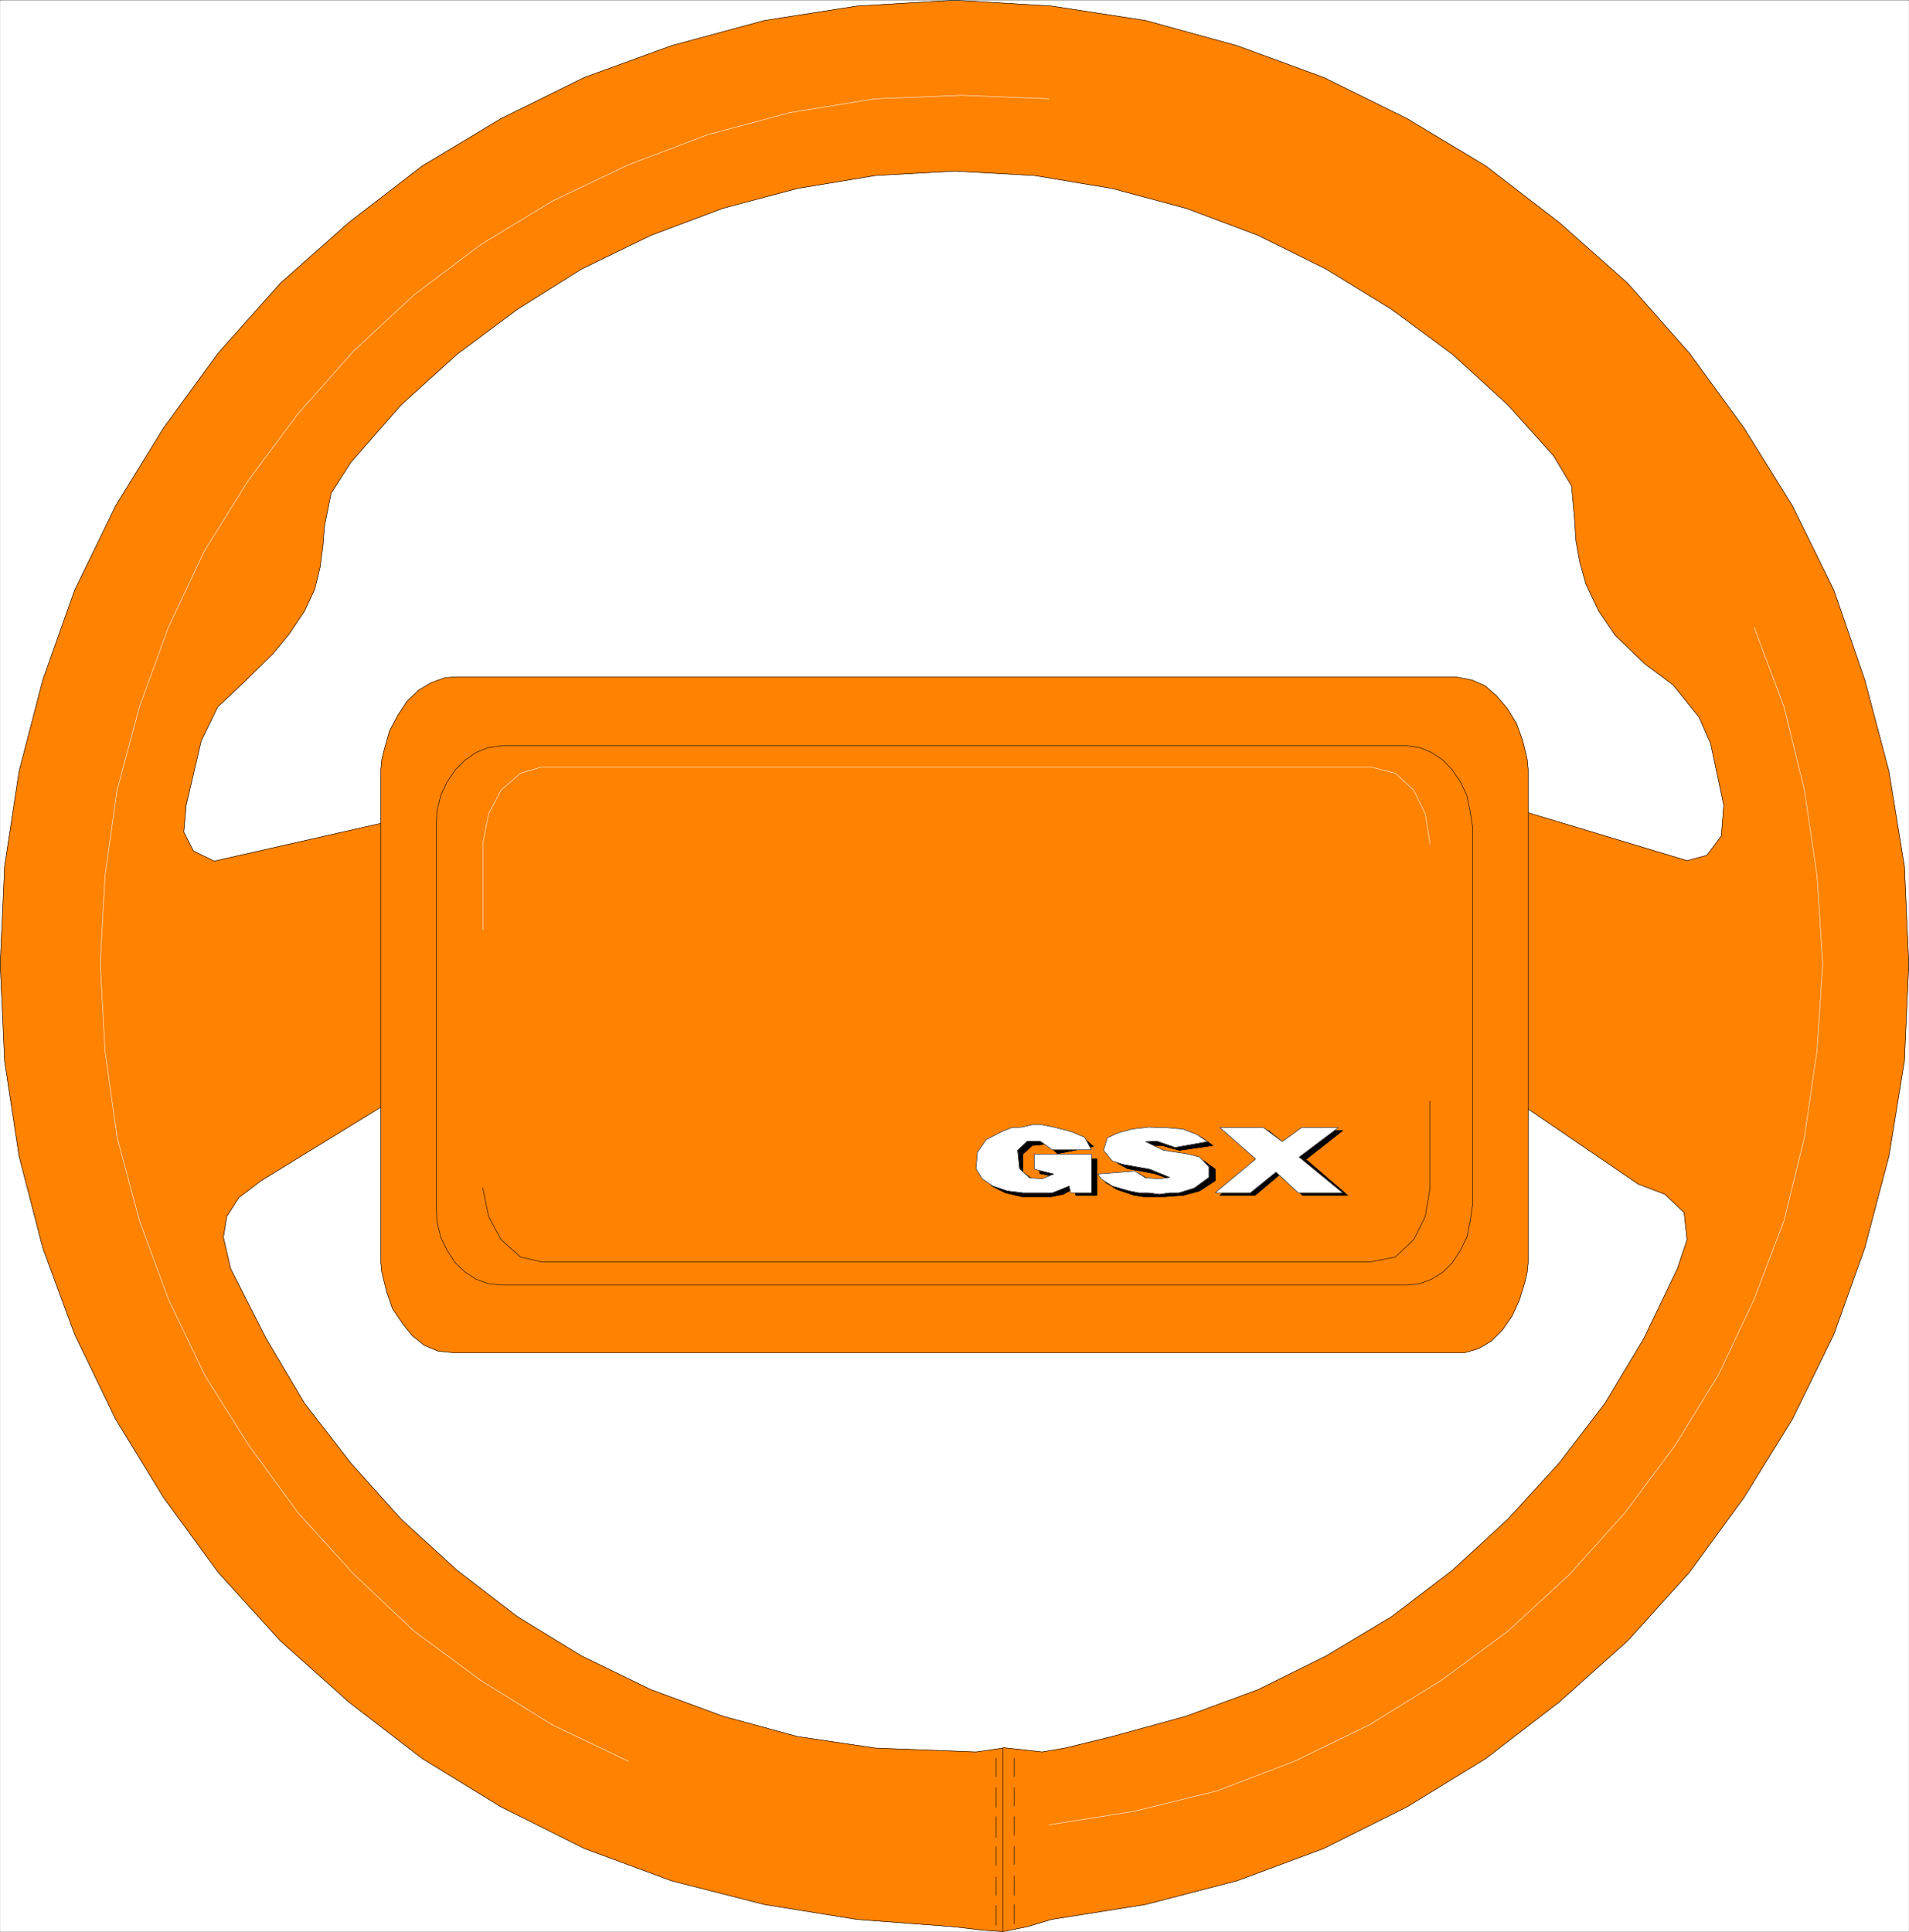 <svg width="3944.94" height="3991.83" viewBox="0 0 2958.705 2993.872" xmlns="http://www.w3.org/2000/svg"><rect x="0" y="0" width="2958.705" height="2993.872" fill="#333333" stroke="none"/><defs><clipPath id="a"><path d="M0 0h2957.977v2992.184H0Zm0 0"/></clipPath></defs><path style="fill:#fff;fill-opacity:1;fill-rule:nonzero;stroke:none" d="M0 2992.184h2957.977V-.961H0Zm0 0" transform="translate(.364 1.325)"/><g clip-path="url(#a)" transform="translate(.364 1.325)"><path style="fill:#fff;fill-opacity:1;fill-rule:evenodd;stroke:#fff;stroke-width:.14;stroke-linecap:square;stroke-linejoin:bevel;stroke-miterlimit:10;stroke-opacity:1" d="M0 .5h567.75V575H0Zm0 0" transform="matrix(5.21 0 0 -5.21 0 2994.79)"/><path style="fill:#ff8200;fill-opacity:1;fill-rule:evenodd;stroke:#ff8200;stroke-width:.14;stroke-linecap:square;stroke-linejoin:bevel;stroke-miterlimit:10;stroke-opacity:1" d="M298.32.5v54.58l-8.05-1.15-29.89 1.15-23.28 3.44-22.13 6.04-21.41 7.9-20.69 10.05-18.97 11.63-17.96 13.79-16.67 15.23-14.95 16.66-13.79 17.81-11.5 19.39-10.49 20.68-2.15 9.33 1 6.18 3.6 5.6 6.61 5.03 53.31 32.74v77.56l-67.25-15.22-6.18 3.01-2.87 5.6.71 8.05 4.46 19.1 4.88 10.05 7.91 7.47 8.62 8.48 4.74 5.74 4.6 6.89 3.02 6.47 1.58 6.46.86 6.46.43 5.75 2.01 9.91 5.89 9.19 14.95 17.09 16.67 15.08 17.96 13.36L172.87 495l20.69 10.05 21.41 8.05 22.13 5.89 23.28 3.87 23.57 1.3 23.71-1.3 23.13-3.87 21.99-5.89 21.41-8.05L394.45 495l19.4-11.92 18.1-13.36 16.53-15.08 13.65-15.22 5.32-8.91.86-9.62.43-6.61 1.15-6.46 1.87-6.61 3.74-7.9 4.88-7.18 8.77-8.47 8.47-6.32 7.76-9.62 3.45-7.9 3.88-18.24-.72-9.19-4.31-5.75-5.89-1.58-64.81 19.53v-81.43l50.3-34.33 7.9-3.01 5.75-5.46.86-8.05-2.87-8.61-9.92-20.68-11.64-19.39-13.65-17.81-15.23-16.66-16.53-15.23-18.1-13.79-19.4-11.63-20.26-10.05-21.41-7.9-21.99-6.04-14.08-3.44-6.75-1.15-11.64 1.29V.5l7.18 1.44 7.19 2.15 28.02 4.45 27.16 7.04 25.86 9.62 24.72 12.36 23.42 14.36 21.84 16.8 20.41 18.24 18.39 20.4 16.24 22.26 14.37 23.27 12.36 25.27 9.19 25.71 7.19 27.29 4.6 28.3 1.29 28.86-1.29 29.02-4.6 28.29-7.19 27.15-9.19 26.71-12.36 25.13-14.37 23.13-16.24 22.26-18.39 20.83-20.41 18.09-21.84 16.81-23.42 14.07-24.72 12.21-25.86 9.48-27.16 7.47-28.02 4.31-28.74 1.72-29.03-1.72-27.59-4.31-27.59-7.47-26.01-9.48-24.72-12.21-23.42-14.07-21.84-16.81-20.41-18.09-18.53-20.83-16.24-22.26-14.23-23.13-12.21-25.13-9.48-26.71-7.05-27.15-4.31-28.29L0 288.32l1.29-28.86 4.31-28.3 7.05-27.29 9.48-25.71 12.21-25.27 14.23-23.27 16.24-22.26 18.53-20.4 20.41-18.24 21.84-16.8 23.42-14.36 24.72-12.36 26.01-9.62 27.59-7.04 27.59-4.45 28.6-2.15 8.62-1.01zm0 0" transform="matrix(5.21 0 0 -5.21 0 2994.79)"/></g><path style="fill:none;stroke:#000;stroke-width:.14;stroke-linecap:square;stroke-linejoin:bevel;stroke-miterlimit:10;stroke-opacity:1" d="M298.32.5v54.58l-8.05-1.15-29.89 1.15-23.28 3.44-22.13 6.04-21.41 7.9-20.69 10.05-18.97 11.63-17.96 13.79-16.67 15.23-14.95 16.66-13.79 17.81-11.5 19.39-10.49 20.68-2.15 9.33 1 6.18 3.6 5.6 6.61 5.03 53.31 32.74v77.56l-67.25-15.22-6.18 3.01-2.87 5.6.71 8.05 4.46 19.1 4.88 10.05 7.91 7.47 8.62 8.48 4.74 5.74 4.6 6.89 3.02 6.47 1.58 6.46.86 6.46.43 5.75 2.01 9.91 5.89 9.19 14.95 17.09 16.67 15.08 17.96 13.36L172.87 495l20.69 10.05 21.41 8.05 22.13 5.89 23.28 3.87 23.57 1.3 23.71-1.3 23.13-3.87 21.99-5.89 21.41-8.05L394.45 495l19.4-11.92 18.1-13.36 16.53-15.08 13.65-15.22 5.32-8.91.86-9.62.43-6.61 1.15-6.46 1.87-6.61 3.74-7.9 4.88-7.18 8.77-8.47 8.47-6.32 7.76-9.62 3.45-7.9 3.88-18.24-.72-9.19-4.31-5.75-5.89-1.58-64.81 19.53v-81.43l50.3-34.33 7.9-3.01 5.75-5.46.86-8.05-2.87-8.61-9.92-20.68-11.64-19.39-13.65-17.81-15.23-16.66-16.53-15.23-18.1-13.79-19.4-11.63-20.26-10.05-21.41-7.9-21.99-6.04-14.08-3.44-6.75-1.15-11.64 1.29V.5l7.18 1.44 7.19 2.15 28.02 4.45 27.16 7.04 25.86 9.62 24.72 12.36 23.42 14.36 21.84 16.8 20.41 18.24 18.39 20.4 16.24 22.26 14.37 23.27 12.36 25.27 9.19 25.71 7.19 27.29 4.6 28.3 1.29 28.86-1.29 29.02-4.6 28.29-7.19 27.15-9.19 26.71-12.36 25.13-14.37 23.13-16.24 22.26-18.39 20.83-20.41 18.09-21.84 16.81-23.42 14.07-24.72 12.21-25.86 9.48-27.16 7.47-28.02 4.31-28.74 1.72-29.03-1.72-27.59-4.31-27.59-7.47-26.01-9.48-24.72-12.21-23.42-14.07-21.84-16.81-20.41-18.09-18.53-20.83-16.24-22.26-14.23-23.13-12.21-25.13-9.48-26.71-7.05-27.15-4.31-28.29L0 288.32l1.29-28.86 4.31-28.3 7.05-27.29 9.48-25.71 12.21-25.27 14.23-23.27 16.24-22.26 18.53-20.4 20.41-18.24 21.84-16.8 23.42-14.36 24.72-12.36 26.01-9.62 27.59-7.04 27.59-4.45 28.6-2.15 8.62-1.01zm0 0" transform="matrix(5.21 0 0 -5.21 .364 2996.115)"/><path style="fill:#ff8200;fill-opacity:1;fill-rule:evenodd;stroke:#ff8200;stroke-width:.14;stroke-linecap:square;stroke-linejoin:bevel;stroke-miterlimit:10;stroke-opacity:1" d="M134.64 373.64h298.75l4.46-.86 3.88-1.73 3.44-3.01 3.17-3.74 2.73-4.45 1.86-5.17 1.3-5.46.29-3.01V199.42l-.29-2.87-.72-3.02-1.58-5.17-2.16-4.74-2.87-4.16-3.31-3.31-3.88-2.29-4.02-1.15H134.64l-4.31.43-4.16 1.72-3.6 2.87-2.87 3.59-3.02 4.46-1.72 5.02-1.44 5.75-.29 2.87v146.79l.29 3.01.72 2.87 1.58 5.61 2.44 4.59 2.73 4.17 3.45 3.3 3.88 2.3 4.03 1.43zm0 0" transform="matrix(5.21 0 0 -5.21 .364 2996.115)"/><path style="fill:none;stroke:#000;stroke-width:.14;stroke-linecap:square;stroke-linejoin:bevel;stroke-miterlimit:10;stroke-opacity:1" d="M134.64 373.64h298.75l4.46-.86 3.88-1.73 3.44-3.01 3.17-3.74 2.73-4.45 1.86-5.17 1.3-5.46.29-3.01V199.42l-.29-2.87-.72-3.02-1.58-5.17-2.16-4.74-2.87-4.16-3.31-3.31-3.88-2.29-4.02-1.15H134.64l-4.31.43-4.16 1.72-3.6 2.87-2.87 3.59-3.02 4.46-1.72 5.02-1.44 5.75-.29 2.87v146.79l.29 3.01.72 2.87 1.58 5.61 2.44 4.59 2.73 4.17 3.45 3.3 3.88 2.3 4.03 1.43zm0 0" transform="matrix(5.21 0 0 -5.21 .364 2996.115)"/><path style="fill:#ff8200;fill-opacity:1;fill-rule:evenodd;stroke:#ff8200;stroke-width:.14;stroke-linecap:square;stroke-linejoin:bevel;stroke-miterlimit:10;stroke-opacity:1" d="M149.16 353.24h269.29l3.88-.57 3.45-1.44 3.44-2.3 2.73-2.87 2.45-3.59 1.87-4.02 1-4.74.72-4.6V216.8l-.72-5.03-1-4.74-1.87-3.88-2.45-3.73-2.73-2.73-3.44-2.15-3.45-1.3-3.88-.43H149.16l-4.03.43-3.59 1.3-3.3 2.15-2.88 2.73-2.44 3.73-1.87 3.88-1.15 4.74-.14 5.03v112.31l.14 4.6 1.15 4.74 1.87 4.02 2.44 3.59 2.88 2.87 3.3 2.3 3.59 1.44zm0 0" transform="matrix(5.21 0 0 -5.21 .364 2996.115)"/><path style="fill:none;stroke:#000;stroke-width:.14;stroke-linecap:square;stroke-linejoin:bevel;stroke-miterlimit:10;stroke-opacity:1" d="M149.16 353.24h269.29l3.88-.57 3.45-1.44 3.44-2.3 2.73-2.87 2.45-3.59 1.87-4.02 1-4.74.72-4.6V216.8l-.72-5.03-1-4.74-1.87-3.88-2.45-3.73-2.73-2.73-3.44-2.15-3.45-1.3-3.88-.43H149.16l-4.03.43-3.59 1.3-3.3 2.15-2.88 2.73-2.44 3.73-1.87 3.88-1.15 4.74-.14 5.03v112.31l.14 4.6 1.15 4.74 1.87 4.02 2.44 3.59 2.88 2.87 3.3 2.3 3.59 1.44zm0 0" transform="matrix(5.21 0 0 -5.21 .364 2996.115)"/><path style="fill:none;stroke:#000;stroke-width:.14;stroke-linecap:square;stroke-linejoin:bevel;stroke-miterlimit:10;stroke-opacity:1" d="m143.55 221.68 1.73-8.47 3.73-6.9 5.75-5.17 6.32-1.43h246.59l7.33 1.43 5.46 5.17 3.45 6.9 1.43 8.47v25.86-.15" transform="matrix(5.21 0 0 -5.21 .364 2996.115)"/><path style="fill:none;stroke:#fff;stroke-width:.14;stroke-linecap:square;stroke-linejoin:bevel;stroke-miterlimit:10;stroke-opacity:1" d="m425.34 324.09-1.43 8.9-3.45 7.04-5.46 5.03-7.33 1.86H161.08l-6.32-1.86-5.75-5.03-3.73-7.04-1.73-8.9v-25.57" transform="matrix(5.21 0 0 -5.21 .364 2996.115)"/><path style="fill:none;stroke:#000;stroke-width:.14;stroke-linecap:square;stroke-linejoin:bevel;stroke-miterlimit:10;stroke-opacity:1" d="M296.3 52.06V46.6m5.32 5.46V46.6m-5.32-20.82v-5.6m5.32 5.74v-5.46M296.3 43.3v-5.89m5.32 5.89v-5.46m-5.32-21.11v-5.46m5.32 5.75v-5.75m-5.32 23.41v-6.17m5.32 6.17v-5.6M296.3 8.26V2.37m5.32 6.17V2.8" transform="matrix(5.21 0 0 -5.21 .364 2996.115)"/><path style="fill:#000;fill-opacity:1;fill-rule:evenodd;stroke:#000;stroke-width:.14;stroke-linecap:square;stroke-linejoin:bevel;stroke-miterlimit:10;stroke-opacity:1" d="m362.84 219.53 12.35 10.05-11.2 9.19h13.22l5.89-4.74 5.31 4.74h10.93l-10.93-8.61 12.36-10.63h-13.36l-6.61 6.32-7.47-6.32zm0 0" transform="matrix(5.21 0 0 -5.21 .364 2996.115)"/><path style="fill:none;stroke:#000;stroke-width:.14;stroke-linecap:square;stroke-linejoin:bevel;stroke-miterlimit:10;stroke-opacity:1" d="m362.84 219.53 12.35 10.05-11.2 9.19h13.22l5.89-4.74 5.31 4.74h10.93l-10.93-8.61 12.36-10.63h-13.36l-6.61 6.32-7.47-6.32zm0 0" transform="matrix(5.21 0 0 -5.21 .364 2996.115)"/><path style="fill:#000;fill-opacity:1;fill-rule:evenodd;stroke:#000;stroke-width:.14;stroke-linecap:square;stroke-linejoin:bevel;stroke-miterlimit:10;stroke-opacity:1" d="m328.21 224.84 10.49 1.15 3.59-2.15h7.18l-6.18 2.15-3.88.72-4.02.72-2.87 1.58-2.88 2.87 1.15 3.73 3.16 1.3 4.03 1.15 4.88.71h5.18l5.02-.71 4.32-1.3 3.3-2.44-9.91-1.43-5.18 1.43h-3.3l5.03-2.44 3.88-.14 3.73-.87 3.16-1.14 3.31-2.45v-3.44l-4.6-3.02-4.74-1.29-5.61-.43h-6.32l-2.87.43-5.03 1.72-3.31 2.01zm0 0" transform="matrix(5.21 0 0 -5.21 .364 2996.115)"/><path style="fill:none;stroke:#000;stroke-width:.14;stroke-linecap:square;stroke-linejoin:bevel;stroke-miterlimit:10;stroke-opacity:1" d="m328.21 224.84 10.49 1.15 3.59-2.15h7.18l-6.18 2.15-3.88.72-4.02.72-2.87 1.58-2.88 2.87 1.15 3.73 3.16 1.3 4.03 1.15 4.88.71h5.18l5.02-.71 4.32-1.3 3.3-2.44-9.91-1.43-5.18 1.43h-3.3l5.03-2.44 3.88-.14 3.73-.87 3.16-1.14 3.31-2.45v-3.44l-4.6-3.02-4.74-1.29-5.61-.43h-6.32l-2.87.43-5.03 1.72-3.31 2.01zm0 0" transform="matrix(5.21 0 0 -5.21 .364 2996.115)"/><path style="fill:#000;fill-opacity:1;fill-rule:evenodd;stroke:#000;stroke-width:.14;stroke-linecap:square;stroke-linejoin:bevel;stroke-miterlimit:10;stroke-opacity:1" d="m319.3 221.54-3.02-1.72-3.59-.72h-8.77l-4.89 1.15-4.02 2.01-2.87 4.45v5.03l2.87 3.73 4.31 2.15 6.18 1.58h6.18l3.16-.43 3.16-.28 4.03-1.73 3.16-2.73-10.64-2.15-3.16 2.87-4.45-.43-2.73-2.58v-5.32l3.45-2.58h4.31l2.87 1-5.6 1.15v4.31h16.95v-10.77h-6.18zm0 0" transform="matrix(5.21 0 0 -5.21 .364 2996.115)"/><path style="fill:none;stroke:#000;stroke-width:.14;stroke-linecap:square;stroke-linejoin:bevel;stroke-miterlimit:10;stroke-opacity:1" d="m319.3 221.54-3.02-1.72-3.59-.72h-8.77l-4.89 1.15-4.02 2.01-2.87 4.45v5.03l2.87 3.73 4.31 2.15 6.18 1.58h6.18l3.16-.43 3.16-.28 4.03-1.73 3.16-2.73-10.64-2.15-3.16 2.87-4.45-.43-2.73-2.58v-5.32l3.45-2.58h4.31l2.87 1-5.6 1.15v4.31h16.95v-10.77h-6.18zm0 0" transform="matrix(5.21 0 0 -5.21 .364 2996.115)"/><path style="fill:#fff;fill-opacity:1;fill-rule:evenodd;stroke:#fff;stroke-width:.14;stroke-linecap:square;stroke-linejoin:bevel;stroke-miterlimit:10;stroke-opacity:1" d="m361.4 220.25 12.07 10.05-10.63 9.34h12.93l5.6-4.17 5.75 4.17h10.92l-11.64-8.77 12.94-10.62h-13.22l-6.61 6.17-7.62-6.17zm0 0" transform="matrix(5.21 0 0 -5.21 .364 2996.115)"/><path style="fill:none;stroke:#000;stroke-width:.14;stroke-linecap:square;stroke-linejoin:bevel;stroke-miterlimit:10;stroke-opacity:1" d="m361.4 220.25 12.07 10.05-10.63 9.34h12.93l5.6-4.17 5.75 4.17h10.92l-11.64-8.77 12.94-10.62h-13.22l-6.61 6.17-7.62-6.17zm0 0" transform="matrix(5.21 0 0 -5.21 .364 2996.115)"/><path style="fill:#fff;fill-opacity:1;fill-rule:evenodd;stroke:#fff;stroke-width:.14;stroke-linecap:square;stroke-linejoin:bevel;stroke-miterlimit:10;stroke-opacity:1" d="m326.48 225.85 11.07.86 3.16-2.01 4.16-.29 3.02.43-5.89 2.44-4.02.72-4.03.72-3.16 1.01-2.58 3.16 1.14 3.73 3.17 1.44 4.16 1.14 4.89.58 5.17-.14 5.03-.44 4.17-1.58 3.16-2.15-9.63-1.72-5.31 1.86-3.45-.14 5.31-2.58 3.88-.58 3.6-.57 3.3-.87 2.73-2.87v-3.16l-4.31-3.16-4.6-1.43h-2.73l-3.02-.43-3.3.43h-2.87l-2.88.57-5.03 1.44-3.3 2.15zm0 0" transform="matrix(5.21 0 0 -5.21 .364 2996.115)"/><path style="fill:none;stroke:#000;stroke-width:.14;stroke-linecap:square;stroke-linejoin:bevel;stroke-miterlimit:10;stroke-opacity:1" d="m326.48 225.85 11.07.86 3.16-2.01 4.16-.29 3.02.43-5.89 2.44-4.02.72-4.03.72-3.16 1.01-2.58 3.16 1.14 3.73 3.17 1.44 4.16 1.14 4.89.58 5.17-.14 5.03-.44 4.17-1.58 3.16-2.15-9.63-1.72-5.31 1.86-3.45-.14 5.31-2.58 3.88-.58 3.6-.57 3.3-.87 2.73-2.87v-3.16l-4.31-3.16-4.6-1.43h-2.73l-3.02-.43-3.3.43h-2.87l-2.88.57-5.03 1.44-3.3 2.15zm0 0" transform="matrix(5.21 0 0 -5.21 .364 2996.115)"/><path style="fill:#fff;fill-opacity:1;fill-rule:evenodd;stroke:#fff;stroke-width:.14;stroke-linecap:square;stroke-linejoin:bevel;stroke-miterlimit:10;stroke-opacity:1" d="m318 222.26-5.03-2.01h-8.76l-4.6.57-4.31 1.44-3.16 2.15-1.87 3.02.43 4.88 2.59 3.74 4.74 2.44 2.87 1.15 3.02.14 3.02.72h3.02l3.44-.72 5.03-1.29 4.17-1.73 2.01-3.73h-11.64l-3.59 2.58h-3.88l-2.87-2.72.57-5.46 3.02-2.73 3.74-.29 3.44 1.44-5.74 1.43v4.46h16.95v-11.49h-6.18zm0 0" transform="matrix(5.21 0 0 -5.21 .364 2996.115)"/><path style="fill:none;stroke:#000;stroke-width:.14;stroke-linecap:square;stroke-linejoin:bevel;stroke-miterlimit:10;stroke-opacity:1" d="m318 222.26-5.03-2.01h-8.76l-4.6.57-4.31 1.44-3.16 2.15-1.87 3.02.43 4.88 2.59 3.74 4.74 2.44 2.87 1.15 3.02.14 3.02.72h3.02l3.44-.72 5.03-1.29 4.17-1.73 2.01-3.73h-11.64l-3.59 2.58h-3.88l-2.87-2.72.57-5.46 3.02-2.73 3.74-.29 3.44 1.44-5.74 1.43v4.46h16.95v-11.49h-6.18zm0 0" transform="matrix(5.21 0 0 -5.21 .364 2996.115)"/><path style="fill:none;stroke:#fff;stroke-width:.14;stroke-linecap:square;stroke-linejoin:bevel;stroke-miterlimit:10;stroke-opacity:1" d="m311.97 545.7-25.87 1.01-25.72-1.01-25.58-4.16-24.57-6.61-23.42-8.91-22.56-10.77-21.27-12.92-19.83-14.94-17.96-16.66-16.67-18.82-14.66-19.67-13.08-20.97-10.77-22.84-8.63-23.7-6.61-24.7-3.59-25.42-1.43-26.29 1.43-25.85 3.59-25.71 6.61-24.7 8.63-23.41 10.77-22.55 13.08-20.83 14.66-20.1 16.67-18.39 17.96-16.95 19.83-14.64 21.27-13.22 22.56-10.77v-.14m125.16-18.82 25.29 4.02 24.57 6.03 23.28 8.91 22.13 10.77 21.41 13.22 19.83 14.64 18.39 16.95 16.53 18.39 14.94 20.1 12.79 20.83 10.64 22.55 8.9 23.41 6.04 24.7 3.74 25.71 1.72 25.85-1.72 26.29-3.74 25.42-6.04 24.7-8.9 23.7v-.14" transform="matrix(5.21 0 0 -5.21 .364 2996.115)"/></svg>
